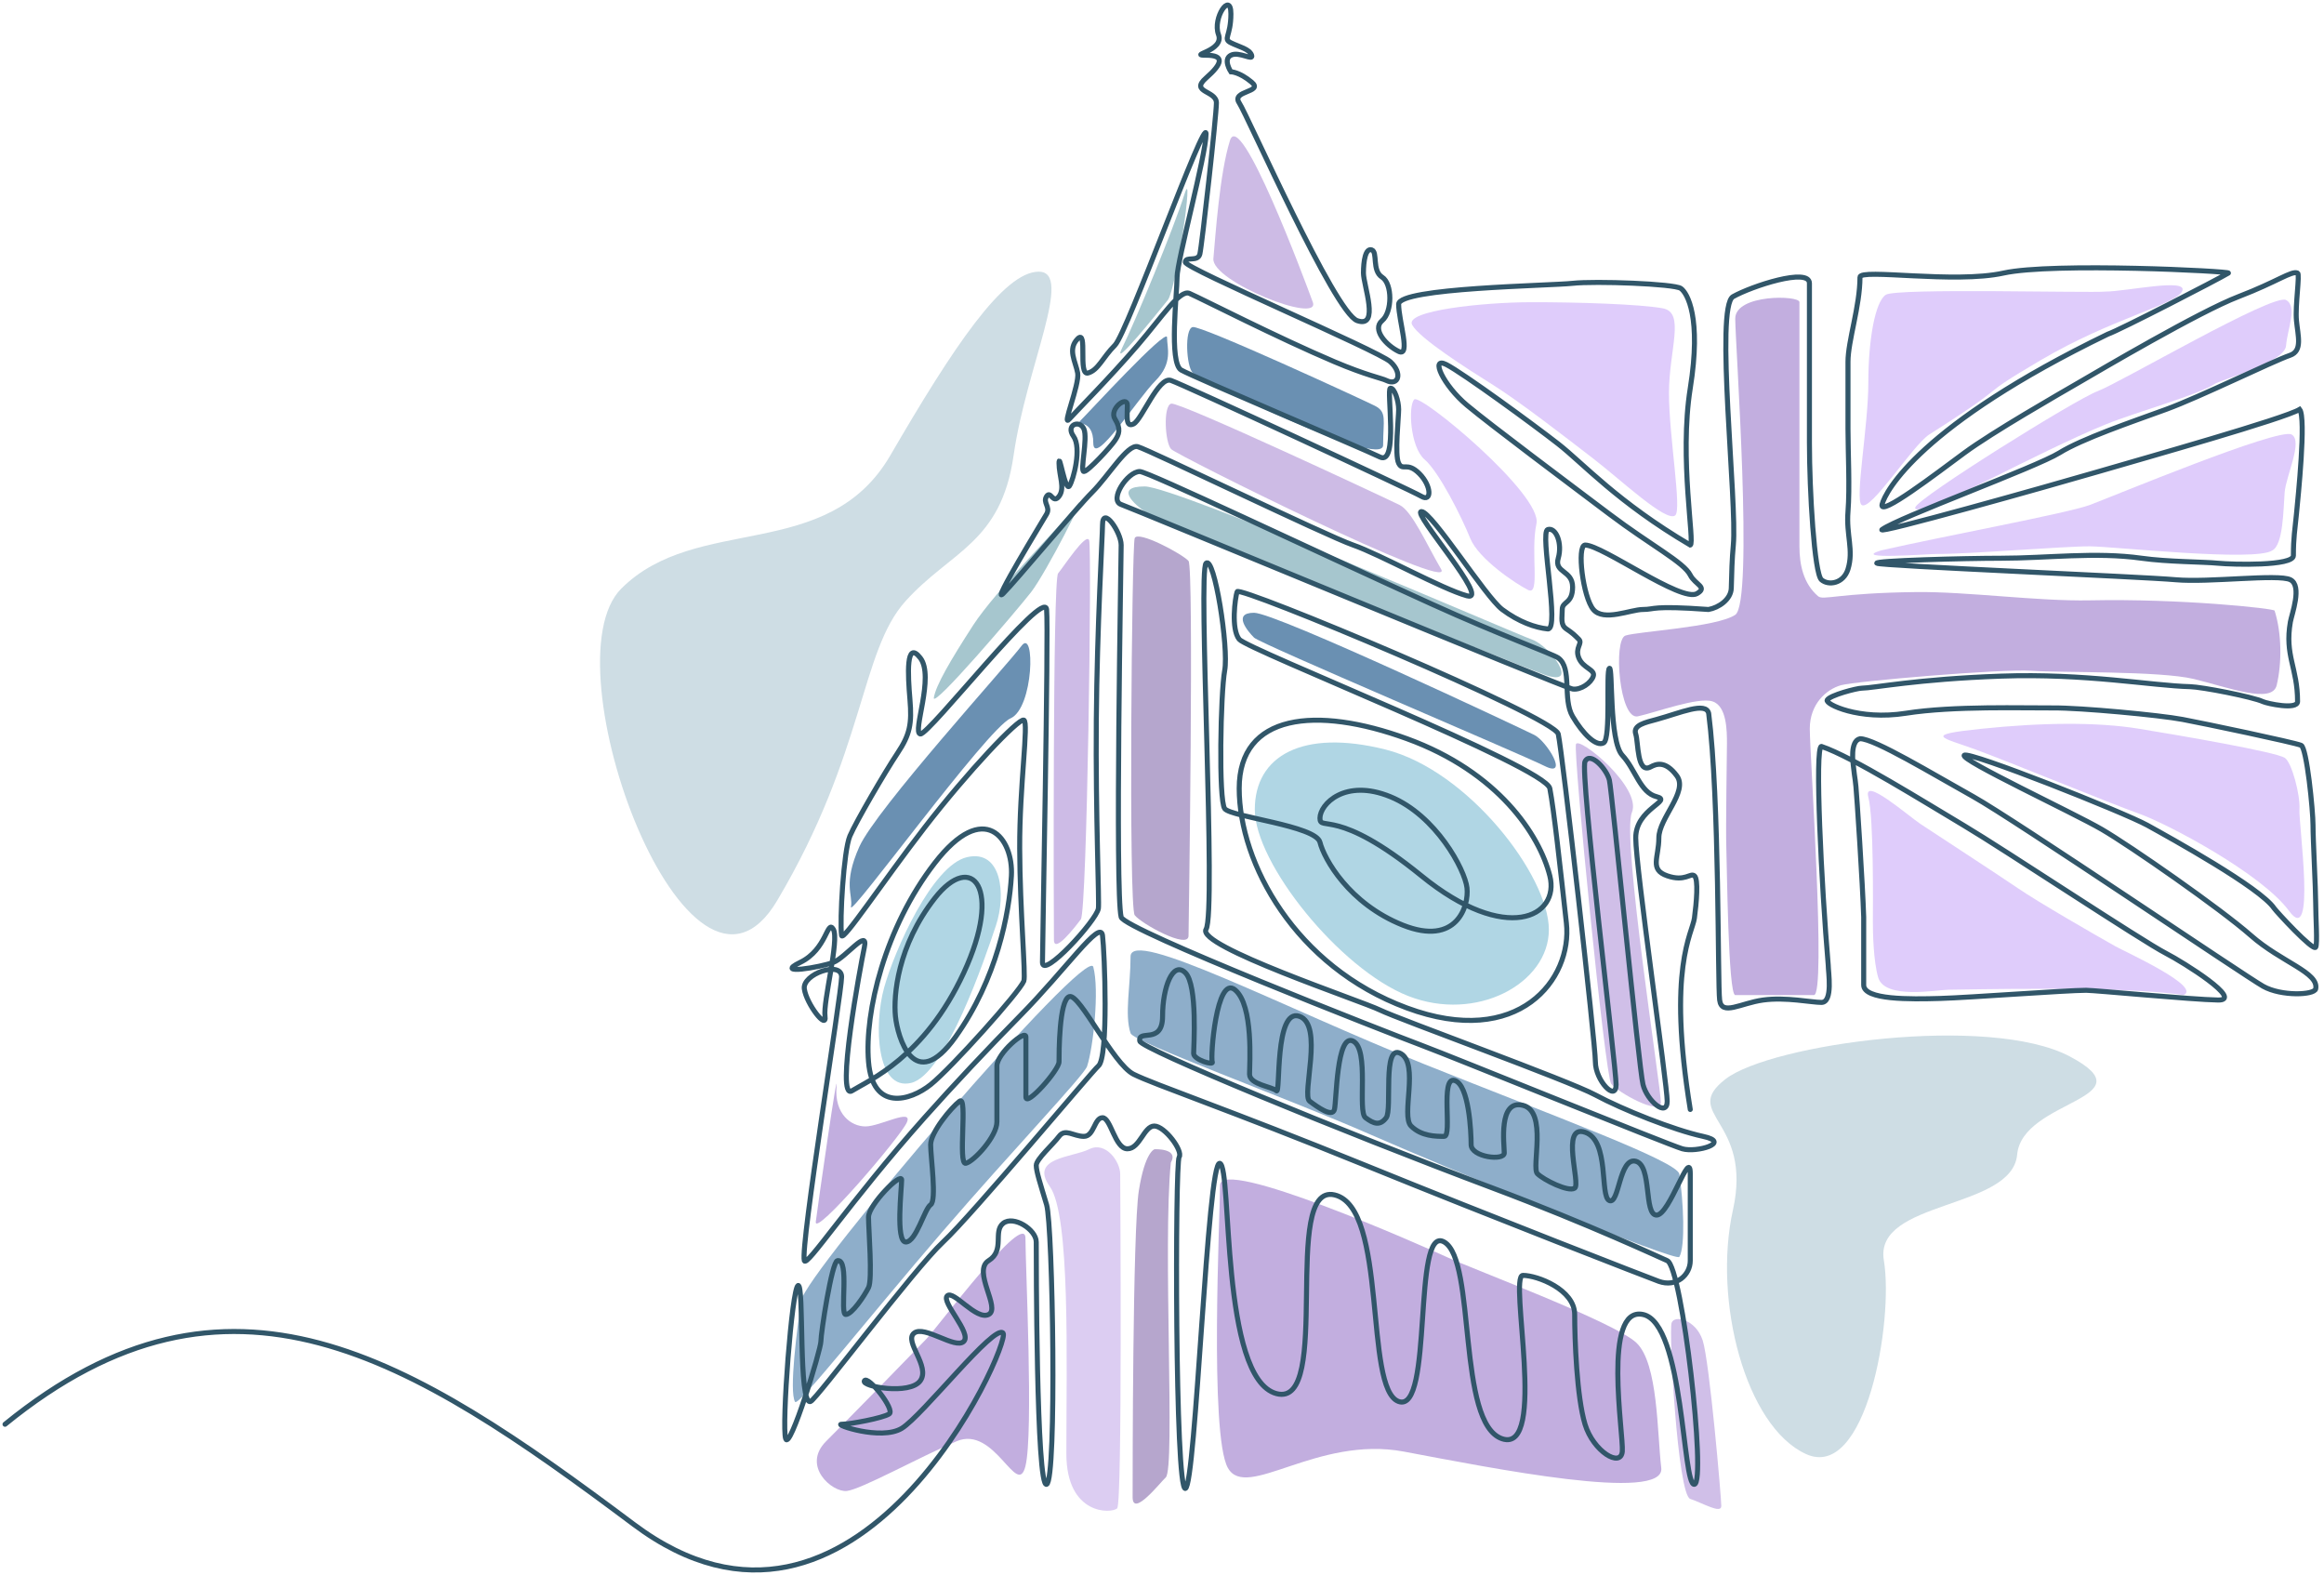 <svg width="462" height="313" viewBox="0 0 462 313" fill="none" xmlns="http://www.w3.org/2000/svg">
<path d="M361.424 118.503C362.467 119.397 365.338 117.86 380.961 117.68C391.011 117.564 405.148 119.542 415.479 119.327C433.463 118.952 452.04 120.931 452.18 121.374C453.614 125.894 453.647 131.817 452.592 136.205C451.675 140.021 442.901 136.594 436.125 134.959C429.35 133.323 409.589 133.735 403.826 133.323C398.063 132.912 368.834 135.382 365.952 136.205C363.071 137.029 359.777 139.91 359.777 144.85C359.777 149.79 363.071 197.785 360.601 197.785C358.131 197.785 347.427 197.785 344.957 197.785C343.54 197.785 343.311 171.609 343.181 168.316C343.051 165.022 343.311 148.815 343.311 147.784C343.311 145.367 343.311 140.322 340.429 139.412C337.547 138.502 329.314 141.557 325.609 142.38C321.904 143.204 320.669 127.148 323.138 126.325C325.608 125.502 341.252 124.678 344.957 122.208C348.662 119.738 344.957 68.268 344.957 63.339C344.957 58.411 357.719 58.67 357.719 60.046C357.719 61.421 357.719 104.851 357.719 108.59C357.719 112.328 358.542 116.033 361.424 118.503Z" fill="#C2AEDF"/>
<path d="M372.316 183.124C372.317 180.712 372.532 162.61 371.412 158.424C370.293 154.238 379.314 162.129 381.785 163.776C384.255 165.422 397.015 173.724 401.133 176.537C405.251 179.351 416.354 185.74 420.482 188.064C422.498 189.2 437.845 196.146 434.067 197.785C422.54 195.886 389.585 196.721 387.359 196.721C385.134 196.721 374.645 198.756 373.362 194.251C372.426 190.96 372.316 185.536 372.316 183.124Z" fill="#DFCCFB"/>
<path d="M374.89 58.589C372.78 59.965 371.413 67.456 371.413 76.101C371.413 84.746 368.696 99.259 370.07 100.356C371.854 101.781 380.241 88.454 383.535 86.359C401.243 75.104 391.756 79.773 405.766 71.539C419.775 63.306 432.33 60.618 433.759 57.954C435.363 55.118 422.644 57.954 418.527 57.954C415.528 58.262 377 57.214 374.89 58.589Z" fill="#DFCCFB"/>
<path d="M393.948 144.85C382.01 146.085 386.096 146.549 392.713 148.967C399.33 151.384 419.472 159.682 425.235 161.729C430.999 163.776 449.65 173.679 455.064 181.077C460.478 188.476 456.934 163.776 457.123 160.894C457.311 158.012 455.582 151.463 454.179 150.614C452.217 149.426 433.657 146.224 425.235 144.85C416.813 143.476 405.887 143.615 393.948 144.85Z" fill="#DFCCFB"/>
<path d="M330.548 61.281C335.076 62.104 331.784 69.514 331.784 78.159C331.784 86.804 334.392 101.351 333.018 102.448C331.234 103.873 322.264 95.427 316.963 91.333C311.662 87.239 302.143 79.854 296.842 76.535C291.541 73.216 282.165 67.238 280.735 64.574C279.131 61.738 294.834 60.091 304.252 60.068C313.669 60.046 326.02 60.457 330.548 61.281Z" fill="#DFCCFB"/>
<path d="M283.207 91.333C280.326 88.863 279.913 80.629 281.148 79.394C282.383 78.159 306.673 98.332 305.438 104.095C304.202 109.858 306.26 118.503 303.791 117.268C301.321 116.033 293.911 111.093 292.264 106.977C290.616 102.86 286.088 93.803 283.207 91.333Z" fill="#DFCCFB"/>
<path d="M416.999 77.748C412.545 79.414 381.594 98.743 380.771 100.801C379.948 102.86 391.887 97.096 396.827 94.626C401.768 92.156 412.271 86.906 418.646 84.335C425.021 81.763 437.095 78.492 440.464 76.203C442.67 75.123 454.209 71.989 454.461 68.691C454.714 65.393 456.802 60.925 454.461 59.634C451.9 58.222 421.454 76.082 416.999 77.748Z" fill="#DFCCFB"/>
<path d="M241.215 51.401C241.627 46.872 242.448 34.522 244.507 27.936C246.566 21.349 259.329 55.518 260.976 60.046C262.622 64.574 240.803 55.929 241.215 51.401Z" fill="#CDBBE5"/>
<path d="M223.101 69.102C225.571 64.162 233.392 45.225 235.451 38.639C237.51 32.052 233.811 57.592 232.158 59.634C230.505 61.676 220.632 74.043 223.101 69.102Z" fill="#A6C6CE"/>
<path d="M237.086 74.065C235.851 72.83 235.439 65.42 237.086 65.008C238.733 64.597 270.844 79.417 273.313 80.652C275.783 81.887 274.959 83.534 274.959 88.474C274.959 93.414 238.321 75.3 237.086 74.065Z" fill="#6A90B2"/>
<path d="M200.873 142.792C205.534 140.742 205.815 124.67 203.065 128.383C200.314 132.097 174.115 160.906 170.821 168.316C167.528 175.726 169.587 177.784 169.175 180.254C168.763 182.724 196.213 144.842 200.873 142.792Z" fill="#6A90B2"/>
<path d="M204.989 117.68C207.871 113.975 216.797 96.676 214.047 100.39C211.296 104.103 197.991 117.268 193.462 124.267C188.934 131.265 186.053 136.205 185.641 138.675C185.229 141.145 202.107 121.385 204.989 117.68Z" fill="#A6C6CE"/>
<path d="M216.104 211.953C217.339 208.248 218.576 196.721 217.34 192.193C216.104 187.664 160.117 253.12 159.294 258.472C158.471 263.824 156.824 276.585 158.059 278.644C158.688 279.692 172.823 261.684 187.287 244.887C201.218 228.707 215.497 213.771 216.104 211.953Z" fill="#8EAECA"/>
<path d="M224.75 205.366C223.515 201.661 224.75 195.898 224.75 190.134C224.75 184.371 255.003 200.245 283.207 211.541C308.911 221.836 333.45 230.808 333.843 233.36C334.666 238.712 335.078 247.768 333.843 249.827C333.214 250.875 289.382 232.948 272.504 225.538C255.625 218.128 225.356 207.184 224.75 205.366Z" fill="#8EAECA"/>
<path d="M244.099 291.773C240.393 285.187 242.541 241.352 242.541 235.591C242.541 229.831 282.386 247.441 287.738 249.911C293.089 252.381 321.021 262.799 325.329 266.916C329.636 271.032 329.428 284.819 330.251 291.773C331.074 298.728 296.38 291.773 279.09 288.524C261.799 285.275 247.804 298.36 244.099 291.773Z" fill="#C2AEDF"/>
<path d="M203.855 291.405C205.482 284.825 203.855 251.877 203.855 246.122C203.855 240.367 186.495 263.68 184.144 266.148C181.793 268.615 169.174 281.525 164.234 286.465C159.294 291.405 165.469 296.684 168.351 296.346C171.233 296.007 182.575 289.712 190.169 286.465C197.764 283.219 202.227 297.986 203.855 291.405Z" fill="#C2AEDF"/>
<path d="M249.302 126.737C248.067 125.502 244.922 121.797 249.302 121.797C253.681 121.797 302.557 144.85 305.026 146.086C307.496 147.321 312.025 154.731 307.085 152.261C302.144 149.791 250.537 127.972 249.302 126.737Z" fill="#6A90B2"/>
<path d="M227.554 101.676C225.79 100.428 221.297 96.685 227.553 96.685C233.81 96.684 301.086 125.9 304.614 127.148C308.142 128.396 314.216 136.643 307.159 134.147C300.101 131.651 229.318 102.924 227.554 101.676Z" fill="#A6C6CE"/>
<path d="M225.572 106.977C226.152 105.329 235.192 110.198 236.275 111.505C237.358 112.812 236.321 183.257 236.275 186.017C236.229 188.778 226.806 183.548 225.572 181.901C224.338 180.254 224.992 108.624 225.572 106.977Z" fill="#B5A6CD"/>
<path d="M216.516 228.42C213.223 230.067 204.578 230.067 208.695 235.83C212.811 241.593 211.988 270.411 211.988 288.936C211.988 301.267 221.044 300.874 222.091 299.794C223.137 298.714 222.691 235.83 222.691 233.36C222.691 230.89 219.809 226.774 216.516 228.42Z" fill="#DCCDF2"/>
<path d="M226.396 236.653C227.632 228.831 229.532 228.424 229.532 228.424C229.532 228.424 234.406 228.196 232.759 231.078C231.112 247.545 233.684 291.89 231.747 293.652C230.702 294.602 225.16 301.697 225.16 297.581C225.16 293.464 225.16 244.475 226.396 236.653Z" fill="#B6A6CD"/>
<path d="M313.295 147.909C313.875 146.261 326.47 156.554 324.412 161.494C322.353 166.434 330.221 216.368 330.175 219.128C330.129 221.889 321.529 217.07 320.295 215.423C319.061 213.776 312.715 149.556 313.295 147.909Z" fill="#D0BFE8"/>
<path d="M332.306 262.933C332.886 261.285 337.126 262.283 338.48 266.399C339.834 270.516 342.185 297.686 342.185 299.333C342.185 300.98 338.519 298.748 336.01 297.925C333.501 297.101 331.726 264.58 332.306 262.933Z" fill="#D0BFE8"/>
<path d="M216.516 107.388C215.936 105.741 211.423 112.668 210.34 113.975C209.257 115.282 209.47 184.08 209.517 186.841C209.563 189.602 213.634 184.371 214.868 182.724C216.103 181.077 217.096 109.035 216.516 107.388Z" fill="#CDBBE6"/>
<path d="M229.692 75.689C233.237 72.132 232 69.103 232.001 67.053C232.001 65.003 216.171 82.257 214.871 83.511C213.57 84.765 217.341 83.023 217.341 88.039C217.341 93.056 226.147 79.246 229.692 75.689Z" fill="#6A90B2"/>
<path d="M232.832 89.283C231.597 88.048 231.185 80.638 232.832 80.226C234.479 79.814 275.796 99.155 278.265 100.39C280.735 101.625 283.617 108.211 286.499 113.152C289.38 118.092 234.067 90.518 232.832 89.283Z" fill="#CDBBE5"/>
<path d="M307.907 184.783C307.907 195.468 293.498 203.308 279.913 197.956C266.328 192.604 249.449 171.591 249.449 160.905C249.449 150.22 258.918 144.85 275.385 148.967C291.851 153.084 307.907 174.097 307.907 184.783Z" fill="#B0D6E4"/>
<path d="M181.112 215.246C174.207 216.867 173.702 203.719 175.76 196.309C177.818 188.899 185.323 171.995 192.227 170.374C199.132 168.753 200.047 177.784 197.989 183.959C195.932 190.134 188.016 213.625 181.112 215.246Z" fill="#B0D6E4"/>
<path d="M336.017 220.519C331.432 192.348 336.429 185.525 336.841 182.497C337.252 179.469 337.664 174.724 336.841 174.077C336.017 173.431 335.009 175.312 331.432 174.077C327.854 172.842 329.771 170.45 329.771 166.533C329.771 162.617 335.67 157.347 333.348 154.205C331.026 151.063 329.174 151.878 328.145 152.43C325.379 153.912 325.729 147.551 325.174 145.892C324.577 144.106 327.14 143.594 329.328 142.996C334.048 141.703 339.147 139.403 339.679 141.798C341.848 158.862 341.446 195.545 341.856 198.768C342.266 201.992 345.997 199.388 350.499 198.768C355.001 198.149 360.095 199.243 362.09 199.243C364.444 199.243 363.443 193.191 363.443 191.816C362.09 175.984 360.728 148.362 362.09 148.362C368.223 150.42 382.603 159.441 390.482 164.123C398.36 168.804 425.796 187.03 430.592 189.493C434.121 191.306 446.126 198.853 440.943 198.768C435.759 198.684 416.494 196.833 414.72 196.833C410.795 196.833 391.622 198.282 385.679 198.454C379.737 198.626 370.494 198.768 370.494 195.783C370.494 192.798 370.494 184.001 370.494 182.288C370.293 175.729 369.105 157.803 368.951 156.351C368.688 153.872 368.802 155.419 368.439 152.228C368.388 151.773 367.716 147.239 369.774 146.827C372.656 146.827 384.256 153.872 392.301 158.354C400.345 162.836 446.282 194.008 449.913 196.043C453.543 198.079 460.087 197.78 460.347 196.557C461.041 193.289 453.543 191.288 447.465 185.936C441.386 180.585 423.491 168.141 417.824 164.846C412.157 161.55 389.581 151.019 390.482 150.121C391.382 149.223 422.353 161.52 426.881 164.026C431.409 166.533 449.309 176.401 452.088 180.537C452.492 181.137 459.827 189.123 460.347 188.275C460.727 187.655 460.347 182.288 460.347 179.466C460.347 176.644 459.815 166.904 459.818 164.026C459.821 161.149 458.573 148.577 457.448 148.139C455.857 147.519 438.408 143.85 433.879 142.996C429.351 142.141 413.65 140.661 408.094 140.709C402.538 140.758 388.352 140.273 378.904 141.764C369.457 143.255 362.809 139.906 363.23 139.151C363.777 138.168 369.147 136.793 370.106 136.784C372.442 136.762 380.972 134.987 397.781 134.389C414.59 133.79 427.826 136.303 435.376 136.484C437.701 136.54 447.796 138.49 449.913 139.478C450.635 139.815 456.745 141.179 456.745 139.43C456.745 132.699 454.146 130.318 455.316 123.611C455.577 122.115 457.717 116.427 455.316 115.229C452.914 114.032 439.107 115.828 432.504 115.229C425.9 114.63 373.575 112.46 373.095 111.948C372.616 111.436 390.52 110.956 397.781 110.956C406.959 110.956 416.597 109.663 425.741 110.956C430.876 111.682 437.976 111.66 440.943 111.948C443.91 112.235 455.916 112.535 455.916 110.439C455.916 106.809 456.216 105.35 456.527 102.138C456.837 98.926 458.484 83.08 457.163 81.374C454.117 83.208 427.07 90.843 417.196 93.722C407.321 96.601 372.567 106.393 374.144 105.251C377.488 102.831 404.783 92.875 409.368 90.03C413.953 87.186 423.822 83.844 430.592 81.374C437.362 78.904 451.787 71.811 455.241 70.623C457.773 69.751 456.818 66.767 456.527 63.737C456.235 60.707 457.246 54.5 456.745 54.275C455.568 53.747 452.751 55.993 444.995 58.963C437.238 61.933 417.415 73.617 413.294 76.011C409.172 78.406 396.125 85.869 390.482 90.03C384.838 94.191 373.538 102.855 374.144 100.275C374.751 97.696 381.861 84.415 418.997 66.432C421.308 65.654 440.897 55.541 442.992 54.275C443.598 53.91 408.029 52.122 398.286 54.275C388.543 56.428 369.754 53.318 369.754 55.086C369.754 60.871 367.37 67.751 367.37 71.906C367.37 76.061 367.37 80.248 367.37 85.252C367.37 89.793 367.746 96.995 367.37 101.682C366.994 106.369 368.542 109.357 367.37 113.134C366.482 115.995 363.499 116.454 362.09 115.229C360.682 114.004 359.706 97.566 359.706 88.022C359.706 78.479 359.706 59.543 359.706 56.313C359.706 53.084 348.125 56.916 344.517 58.963C340.91 61.01 345.362 100.02 344.578 108.332C344.317 111.104 344.247 113.902 344.177 116.685L344.172 116.896C344.115 119.156 341.639 120.801 339.642 121.142C328.145 120.309 329.092 121.142 326.622 121.142C324.152 121.142 318.8 123.611 316.742 121.142C314.684 118.672 313.433 108.535 315.095 108.332C318.519 108.332 334.224 119.777 337.346 117.987C339.574 116.709 336.973 116.212 336.017 114.305C334.737 111.751 328.212 108.417 319.937 102.175C311.661 95.933 296.342 84.482 291.63 80.548C286.918 76.615 284.22 70.77 287.513 72.455C290.807 74.14 304.861 84.406 309.772 88.241C314.683 92.075 321.533 99.801 336.017 108.332C336.982 108.041 333.774 91.195 336.017 77.16C338.26 63.126 335.445 58.258 334.148 57.33C332.852 56.401 317.127 55.824 312.625 56.313C308.123 56.803 278.045 57.2 278.045 60.469C278.045 63.737 280.515 71.034 278.045 69.847C275.575 68.66 272.693 65.459 274.751 63.737C276.81 62.016 276.81 56.379 274.751 55.086C272.693 53.792 273.928 50.087 272.693 49.673C271.458 49.259 271.046 51.877 271.046 54.275C271.046 56.674 274.34 65.319 269.811 63.737C265.283 62.156 247.993 22.915 246.346 20.444C244.699 17.974 251.286 18.386 248.816 16.327C246.346 14.268 244.699 14.269 244.699 14.269C244.699 14.269 243.052 11.799 244.699 10.976C246.346 10.152 249.228 12.211 248.816 10.976C248.404 9.741 246.346 9.329 244.699 8.506C243.052 7.682 244.699 7.27 244.699 2.742C244.699 -1.786 240.994 3.568 242.229 6.861C243.464 10.155 236.054 10.976 239.759 10.976C243.464 10.976 243.052 12.623 239.759 15.505C236.466 18.386 241.817 17.974 241.817 20.444C241.817 22.915 238.936 48.849 238.524 50.499C238.112 52.148 235.642 50.864 235.642 52.122C235.642 53.38 273.928 69.671 276.398 71.906C278.868 74.14 278.045 76.835 275.575 75.611C274.686 75.17 271.642 74.601 265.283 71.906C253.974 67.113 239.101 59.482 236.466 58.321C234.547 57.475 231.089 62.892 226.174 68.612C220.543 75.166 213.468 82.263 212.589 83.281C210.942 85.189 214.647 76.434 214.235 74.14C213.824 71.847 212.177 69.436 214.235 67.339C216.294 65.243 214.235 74.728 216.294 74.14C218.352 73.552 219.175 71.082 221.646 68.612C224.116 66.142 239.759 22.502 239.759 26.622C239.759 30.741 233.996 51.851 233.996 55.086C233.996 58.321 232.349 72.138 234.819 73.552C237.289 74.966 270.635 89.053 274.34 90.843C278.045 92.632 275.575 77.257 276.398 77.16C277.221 77.064 278.045 79.725 278.045 81.374C278.045 83.023 277.221 90.428 278.045 92.075C278.868 93.722 279.691 91.663 282.161 94.136C284.631 96.609 284.631 99.88 282.573 98.654C280.515 97.429 235.231 76.434 232.761 75.611C230.291 74.787 226.997 83.433 225.351 84.256C223.704 85.079 224.116 82.609 224.116 80.548C224.116 78.487 220.41 81.311 221.646 83.281C222.881 85.252 222.469 86.317 221.646 87.549C220.822 88.782 216.294 93.722 215.47 93.722C214.647 93.722 216.294 87.138 215.47 85.252C214.647 83.368 211.765 84.429 213.412 86.726C215.059 89.023 213.412 95.366 212.589 96.603C211.765 97.841 210.53 89.608 210.53 92.075C210.53 94.542 211.765 97.034 210.53 98.654C209.295 100.275 208.884 97.409 208.06 98.654C207.237 99.899 208.884 100.746 208.06 102.175C207.237 103.604 196.945 120.431 199.415 117.987C201.885 115.543 213.824 101.134 217.117 97.841C220.411 94.548 224.116 88.241 226.174 88.782C228.232 89.323 263.636 106.473 268.988 108.332C274.34 110.191 286.69 117.082 291.63 118.425C296.57 119.767 280.515 101.682 282.573 101.682C284.631 101.682 295.335 118.672 298.628 121.142C301.922 123.611 305.215 124.762 307.685 125.009C310.155 125.256 306.038 105.739 307.685 105.251C309.332 104.763 310.624 108.016 309.772 110.956C308.92 113.896 312.625 113.299 312.625 116.685C312.625 120.071 310.567 119.469 310.567 121.142C310.567 122.814 310.155 124.183 311.39 125.009C312.625 125.835 313.037 126.241 313.86 127.067C314.684 127.893 313.037 128.714 313.86 130.772C314.684 132.831 317.154 133.063 316.742 134.389C316.33 135.715 314.272 137.195 312.625 136.95C310.978 136.704 225.351 101.134 222.881 100.275C220.41 99.416 224.116 93.722 226.586 93.722C228.168 93.722 260.708 109.207 284.631 120.071C298.043 126.162 308.747 130.033 309.772 130.772C312.625 132.831 310.567 138.894 312.625 142.393C314.684 145.892 317.329 148.479 318.8 147.653C320.271 146.827 319.226 133.31 319.937 132.831C320.647 132.352 319.836 147.237 322.505 150.121C325.174 153.005 326.041 157.528 329.328 158.354C332.614 159.18 325.174 160.715 325.174 166.533C325.174 172.351 331.432 215.577 331.432 218.87C331.432 222.163 327.445 218.87 326.622 215.577C325.799 212.283 320.447 157.21 319.937 155.064C319.426 152.917 316.146 149.251 315.095 151.358C314.045 153.466 321.27 212.03 321.27 215.577C321.27 219.123 317.154 214.753 317.154 211.048C317.154 207.343 310.567 149.3 309.772 145.892C308.977 142.483 246.346 116.34 245.934 117.601C245.523 118.862 244.699 125.009 246.346 127.067C247.993 129.126 307.273 152.448 308.097 156.71C308.92 160.973 310.155 172.349 311.39 183.466C312.625 194.584 301.922 208.581 279.691 200.345C257.461 192.109 246.346 171.53 246.346 156.71C246.346 141.89 261.578 140.238 279.691 146.827C297.805 153.417 306.038 165.921 308.097 174.077C310.155 182.234 299.452 187.813 282.573 174.077C265.694 160.342 262.401 165.355 262.401 162.617C262.401 159.878 267.341 154.647 276.398 158.354C285.455 162.062 291.218 172.842 291.63 176.47C292.042 180.099 289.571 188.146 278.868 183.881C268.165 179.615 263.224 170.707 262.401 167.411C261.578 164.115 244.699 162.398 243.464 160.729C242.229 159.06 242.641 137.773 243.464 133.245C244.287 128.716 241.406 110.411 239.759 111.948C238.112 113.485 241.817 181.411 239.759 184.701C237.701 187.992 270.635 198.942 274.34 200.759C278.045 202.577 311.802 214.756 317.154 217.638C322.505 220.519 332.797 224.633 338.56 225.868C344.324 227.103 337.252 229.159 334.444 228.338C331.635 227.518 289.16 210.228 282.573 207.758C275.986 205.288 223.508 184.771 222.881 182.288C221.646 177.405 222.881 110.878 222.881 108.332C222.881 105.786 219.175 100.372 219.175 104.352C219.175 106.329 218.093 124.562 217.94 143.125C217.786 161.935 218.559 179.373 218.352 180.587C217.94 183.001 207.237 194.69 207.237 191.288C207.237 187.886 208.472 125.598 208.06 121.142C207.649 116.685 184.595 146.188 182.948 145.892C181.302 145.595 185.83 134.477 182.948 130.772C180.067 127.067 180.478 134.133 180.89 139.008C181.302 143.884 180.89 146.007 178.42 149.712C175.95 153.417 170.186 163.297 168.951 166.179C167.716 169.06 166.893 183.052 167.305 185.936C167.507 187.35 175.407 175.358 183.772 164.532C192.469 153.277 202.483 142.738 203.532 143.125C204.558 143.503 202.655 156.181 202.709 168.649C202.762 181.184 203.945 193.925 203.532 194.996C202.709 197.132 189.123 212.286 185.007 215.577C180.89 218.867 173.48 220.931 172.657 211.048C171.833 201.166 175.95 184.292 185.83 171.53C195.71 158.769 201.474 166.665 201.062 174.077C200.65 181.49 198.18 194.581 189.947 206.108C181.713 217.635 178.42 206.108 178.008 201.992C177.597 197.875 178.42 187.997 185.83 178.529C193.24 169.06 199.415 176.47 191.593 193.346C183.772 210.222 172.657 214.756 169.363 216.812C166.07 218.867 171.01 192.231 171.833 188.275C172.657 184.32 168.128 190.345 165.658 191.288C163.188 192.231 153.72 193.875 159.071 191.288C164.423 188.701 164.423 182.646 165.658 184.701C166.893 186.757 163.6 199.107 164.011 201.992C164.423 204.876 160.306 199.524 159.895 196.557C159.483 193.591 167.305 190.879 167.305 194.172C167.305 197.466 159.071 247.69 159.895 250.569C160.317 252.046 168.689 239.116 183.772 222.163C189.389 215.849 196.691 208.088 202.709 201.992C212.032 192.545 218.764 182.64 219.175 185.936C219.587 189.232 220.411 210.23 218.352 211.874C217.273 212.736 193.24 241.509 187.477 246.864C181.713 252.218 162.305 278.175 161.13 278.565C158.66 279.386 159.895 255.1 158.66 255.512C157.425 255.923 155.366 283.505 156.19 285.975C157.013 288.445 163.188 268.273 163.188 266.624C163.188 264.975 165.356 250.758 166.481 250.569C168.951 250.154 166.893 261.272 168.128 261.272C169.363 261.272 171.833 257.573 172.657 255.923C173.48 254.274 172.657 244.394 172.657 241.926C172.657 239.459 179.243 232.864 179.243 234.514C179.243 236.163 178.008 246.864 180.067 246.864C182.125 246.864 183.772 240.28 185.007 239.456C186.242 238.633 185.007 229.988 185.007 227.518C185.007 225.048 189.123 220.108 190.77 218.87C192.417 217.632 190.358 231.635 192.005 231.223C193.652 230.811 198.18 225.874 198.18 222.989C198.18 220.105 198.18 214.344 198.18 211.874C198.18 209.404 203.944 204.459 203.944 206.108C203.944 207.758 203.944 215.991 203.944 218.049C203.944 220.108 210.53 212.698 210.53 211.048C210.53 209.399 210.53 198.701 212.589 198.079C214.647 197.457 221.234 211.46 225.351 213.518C229.467 215.577 244.237 220.557 271.458 231.632C296.538 241.836 328.122 254.096 329.771 254.688C333.209 255.923 336.017 253.453 336.017 250.569C336.017 247.684 336.017 238.633 336.017 233.281C336.017 227.93 331.921 241.515 329.328 241.515C326.735 241.515 328.468 231.637 325.174 230.811C321.881 229.985 321.897 239.456 319.937 238.633C317.977 237.81 320.035 226.692 315.095 225.048C310.155 223.404 314.272 235.342 313.037 236.163C311.802 236.984 306.862 234.519 305.627 233.281C304.392 232.044 307.685 220.931 302.745 219.696C297.805 218.461 299.04 227.518 299.04 229.165C299.04 230.811 292.453 229.985 292.453 227.518C292.453 225.051 292.042 215.582 289.16 214.756C286.278 213.93 288.748 225.868 287.101 225.868C285.455 225.868 282.573 225.868 280.515 223.813C278.456 221.757 282.161 211.463 278.456 209.402C274.751 207.341 276.81 220.514 275.575 222.163C274.34 223.813 273.105 223.398 271.458 222.163C269.811 220.928 272.281 208.584 268.988 206.934C265.695 205.285 265.695 218.875 265.283 220.519C264.871 222.163 261.989 220.108 260.343 218.87C258.696 217.632 263.224 203.641 258.284 201.992C253.344 200.342 254.579 217.638 253.756 216.812C252.933 215.986 248.404 215.577 248.404 213.518C248.404 211.46 249.228 199.832 245.523 196.748C241.817 193.665 240.582 210.222 240.994 211.048C241.406 211.874 237.289 210.639 237.289 209.402C237.289 208.164 238.112 195.783 235.642 193.346C233.172 190.91 231.114 196.226 231.114 201.992C231.114 207.758 226.174 204.462 226.586 206.934C226.837 208.443 266.508 224.779 296.793 236.163C316.133 243.433 330.258 250.086 331.432 250.569C334.444 251.807 339.237 294.618 336.841 295.032C334.444 295.447 334.778 263 326.622 261.272C318.466 259.544 322.794 285.204 322.505 288.5C322.217 291.796 316.742 288.5 315.095 283.091C313.449 277.682 313.037 266.215 313.037 261.272C313.037 256.329 305.627 253.497 302.745 253.5C299.863 253.503 307.685 289 298.628 285.975C289.572 282.951 293.501 250.569 287.101 246.864C280.702 243.159 285.001 281.033 278.045 278.565C271.089 276.098 275.986 239.97 265.283 237.5C254.579 235.03 265.001 280 253.756 277C242.511 274 244.971 232.043 242.501 231.223C240.031 230.402 237.701 295.441 235.642 295.855C233.584 296.27 233.584 231.223 234.407 229.985C235.231 228.747 231.526 223.813 229.467 223.813C227.409 223.813 226.586 228.338 224.116 228.338C221.646 228.338 220.822 222.163 219.175 222.163C217.529 222.163 217.529 225.868 215.47 225.868C213.412 225.868 211.765 224.219 210.53 225.868C209.295 227.518 206.002 230.394 206.002 231.632C206.002 232.87 206.825 235.34 208.06 239.456C209.295 243.573 210.119 294.206 208.06 295.032C206.002 295.858 206.002 249.334 206.002 246.864C206.002 244.394 201.474 241.512 199.415 243.159C197.357 244.805 199.827 248.508 196.534 250.569C193.24 252.63 199.004 260.034 196.534 261.272C194.064 262.51 189.535 256.332 188.3 257.57C187.065 258.808 193.24 264.975 191.593 266.624C189.947 268.273 183.772 263.331 181.713 264.98C179.655 266.629 185.007 271.561 182.948 274.446C180.89 277.33 171.145 275.598 171.833 274.446C172.522 273.293 178.008 280.206 176.773 281.033C175.538 281.859 168.951 283.088 167.305 283.091C165.658 283.094 175.127 286.387 179.243 283.917C183.36 281.447 197.769 262.922 199.415 264.98C201.062 267.038 170.5 336.337 126 303C81.5 269.663 45.5 246.864 1 283.091" stroke="#315669" stroke-linecap="round"/>
<path d="M415.479 100.356C411.024 102.023 386.245 106.585 373.9 109.413C367.655 111.339 383.556 110.085 385.077 110.105C390.76 110.183 410.649 108.548 415.479 108.59C420.308 108.631 448.337 111.702 451.706 109.413C453.912 108.333 453.923 101.184 454.176 97.886C454.428 94.588 457.892 87.65 455.551 86.359C452.99 84.947 419.933 98.69 415.479 100.356Z" fill="#DFCCFB"/>
<path d="M162.175 242.828C162.587 239.535 166.703 210.718 166.292 216.069C165.88 221.421 169.173 223.891 172.055 223.891C174.937 223.891 181.523 220.186 180.288 223.068C179.053 225.95 161.764 246.122 162.175 242.828Z" fill="#C2AEDF"/>
<path d="M344.5 240.5C348.501 222.5 334.001 221.5 343.001 214.5C352.001 207.5 395.5 201.5 411.5 210C427.5 218.5 402 218.5 401 229.5C400 240.5 372.5 238.5 374.5 250.5C376.5 262.5 371 294.5 359 289C347 283.5 340.5 258.5 344.5 240.5Z" fill="#CEDDE4"/>
<path d="M180 119.5C189 109.5 199.001 108 201.501 90.5C204.001 73 213.501 54 206.501 54C199.501 54 189.5 69 177.001 90.5C164.501 112 138.502 102 123.501 117C108.5 132 136.999 208.5 154.5 179C172.001 149.5 171 129.5 180 119.5Z" fill="#CEDDE4"/>
</svg>
